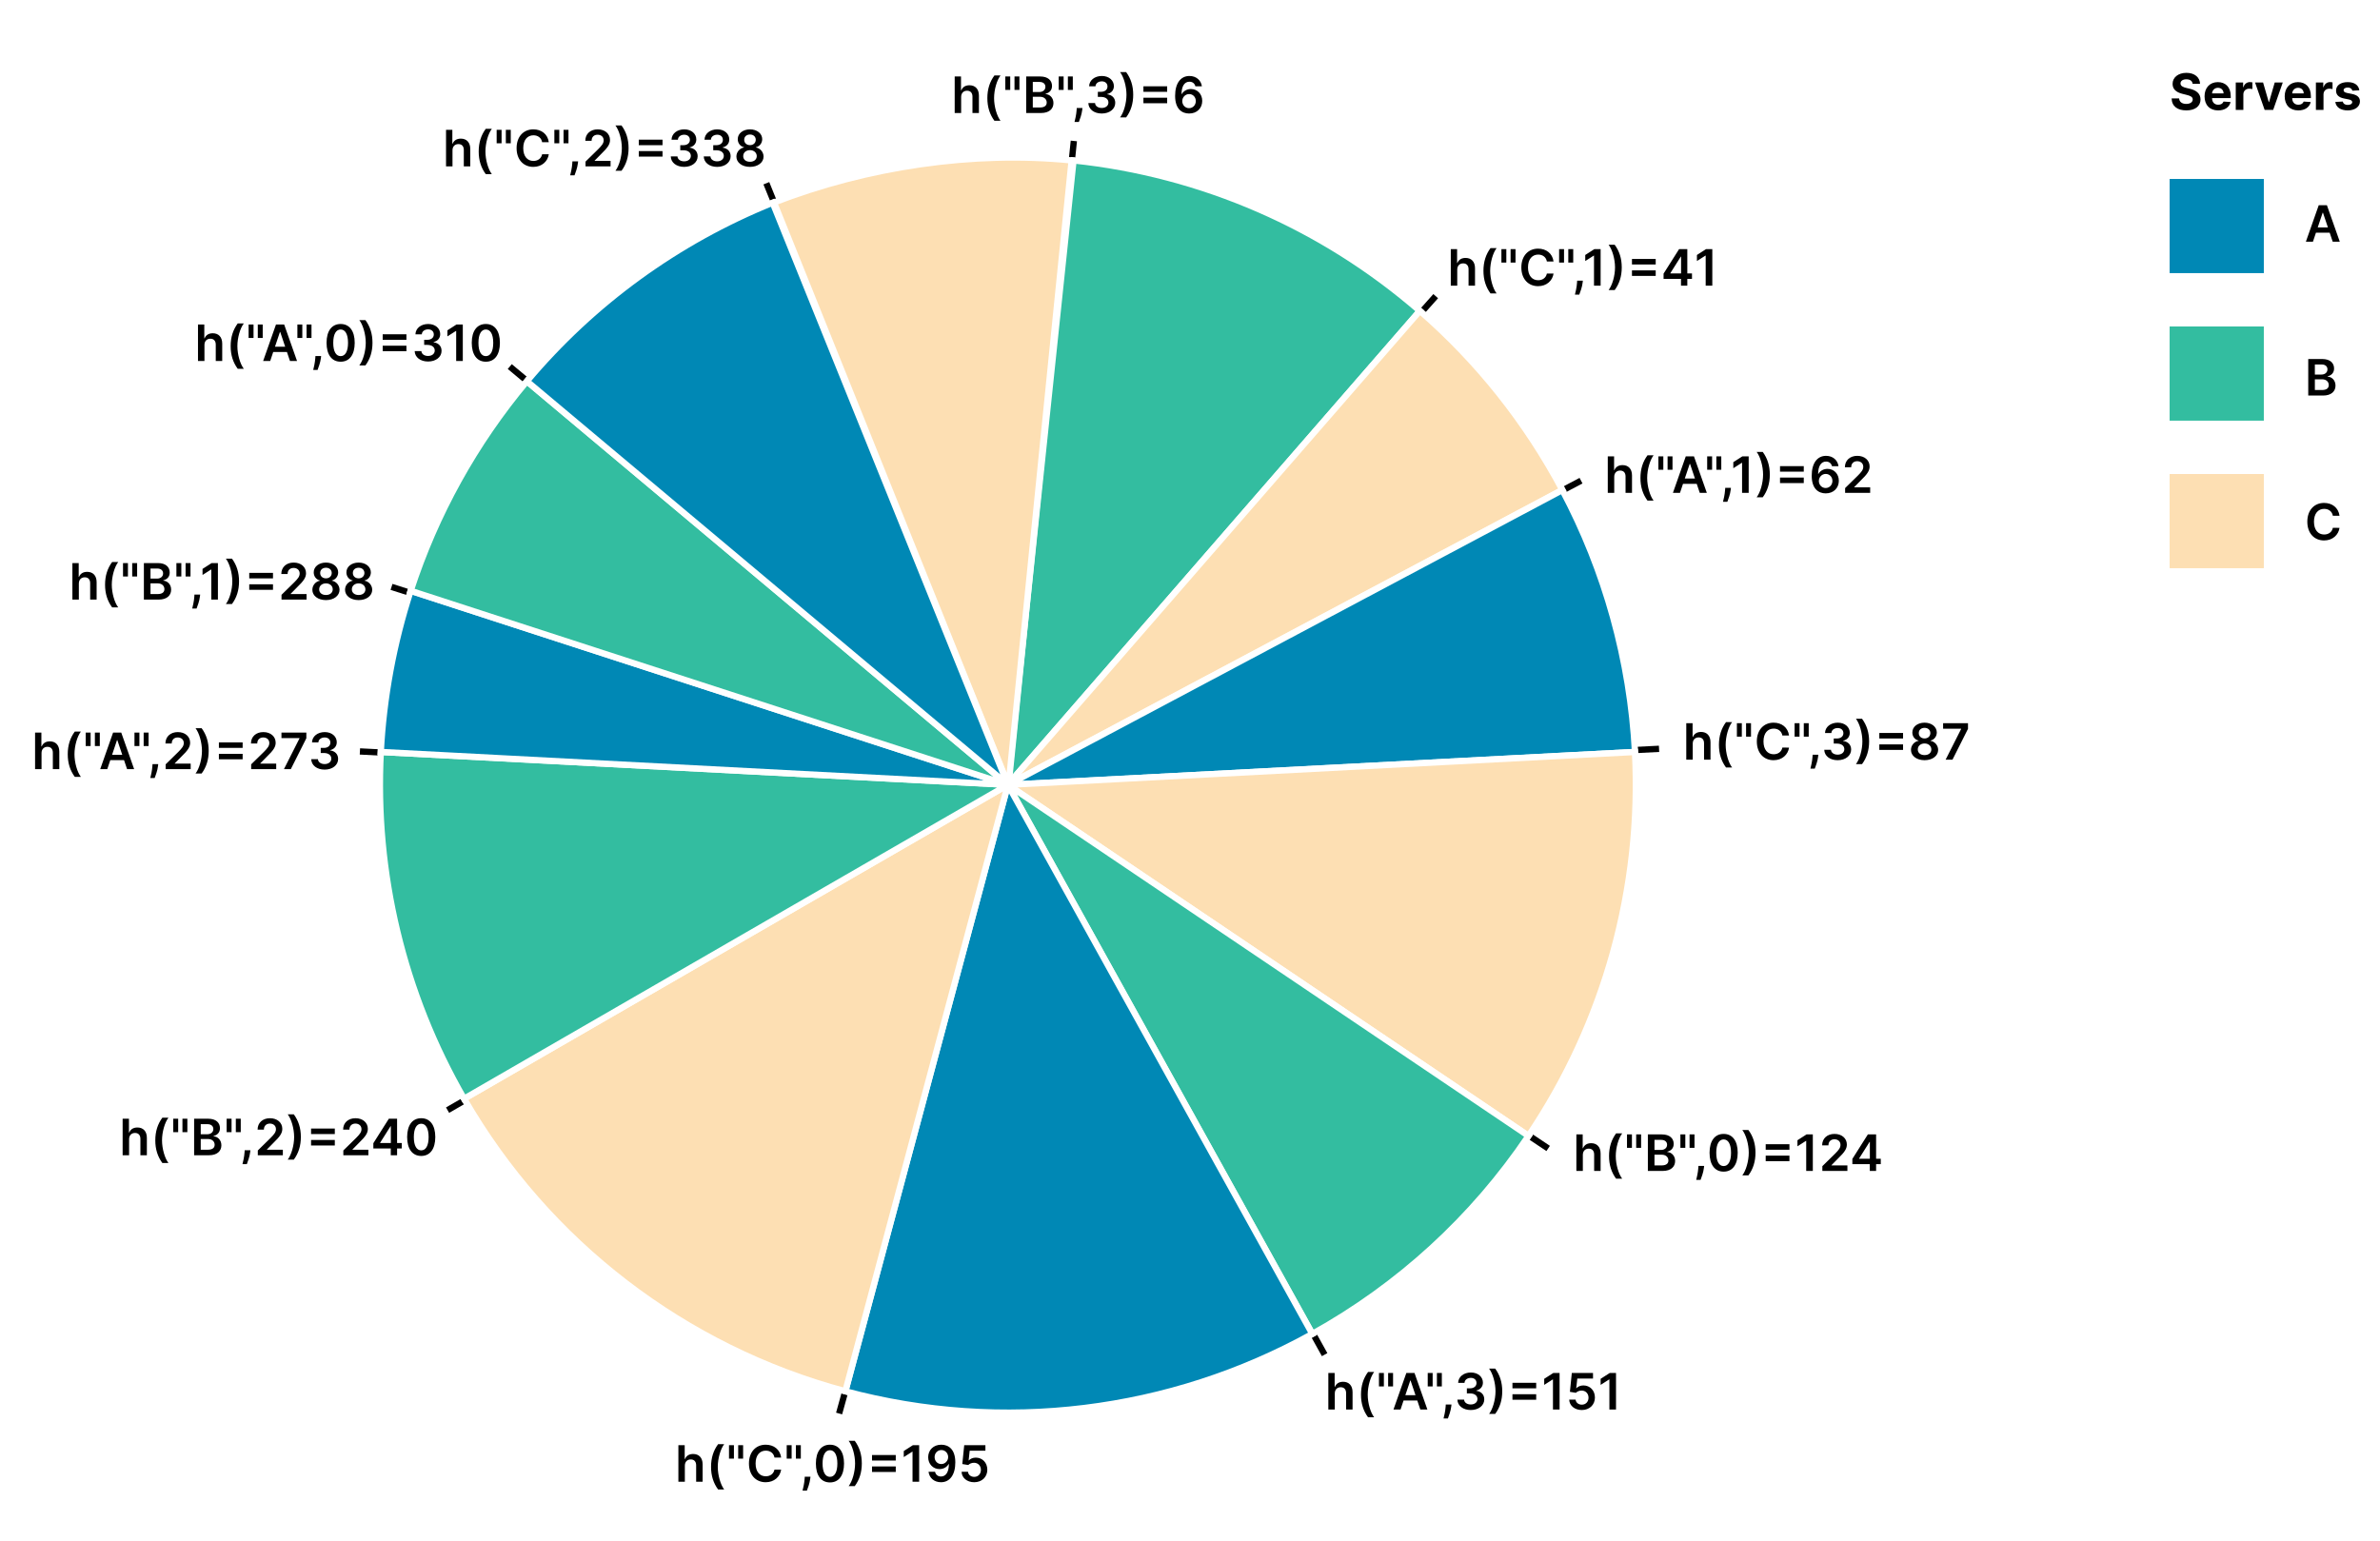 <svg width="758" height="491" viewBox="0 0 758 491" fill="none" xmlns="http://www.w3.org/2000/svg">
<rect x="0" y="0" width="758" height="491" fill="#333333" stroke="none"/>
<g clip-path="url(#clip0_51_177)">
<rect width="758" height="491" fill="white"/>
<path d="M736.642 77H734.392L738.489 65.364H741.091L745.193 77H742.943L741.977 74.131H737.602L736.642 77ZM738.17 72.438H741.409L739.835 67.75H739.744L738.17 72.438Z" fill="black"/>
<path d="M698.324 26.71C698.233 25.796 697.511 25.261 696.335 25.261C695.131 25.261 694.466 25.812 694.466 26.562C694.449 27.398 695.295 27.773 696.307 28.006L697.352 28.256C699.375 28.71 700.835 29.739 700.841 31.676C700.835 33.807 699.165 35.165 696.324 35.165C693.5 35.165 691.699 33.864 691.636 31.347H694.017C694.097 32.511 695.017 33.102 696.295 33.102C697.545 33.102 698.352 32.523 698.358 31.671C698.352 30.886 697.648 30.523 696.381 30.216L695.114 29.898C693.148 29.426 691.938 28.443 691.943 26.727C691.932 24.614 693.801 23.204 696.352 23.204C698.943 23.204 700.648 24.636 700.682 26.71H698.324ZM706.452 35.17C703.764 35.17 702.122 33.443 702.122 30.676C702.122 27.983 703.787 26.159 706.355 26.159C708.662 26.159 710.457 27.625 710.457 30.591V31.256H704.514V31.261C704.514 32.562 705.281 33.364 706.491 33.364C707.298 33.364 707.923 33.017 708.167 32.352L710.406 32.5C710.065 34.119 708.611 35.17 706.452 35.17ZM704.514 29.756H708.179C708.173 28.716 707.446 27.966 706.395 27.966C705.321 27.966 704.565 28.761 704.514 29.756ZM712.061 35V26.273H714.407V27.796H714.498C714.816 26.716 715.618 26.148 716.595 26.148C716.839 26.148 717.14 26.182 717.356 26.233V28.381C717.129 28.307 716.669 28.25 716.334 28.25C715.265 28.25 714.481 28.989 714.481 30.062V35H712.061ZM727.034 26.273L723.983 35H721.255L718.204 26.273H720.761L722.573 32.517H722.664L724.471 26.273H727.034ZM731.977 35.17C729.289 35.17 727.647 33.443 727.647 30.676C727.647 27.983 729.312 26.159 731.88 26.159C734.187 26.159 735.982 27.625 735.982 30.591V31.256H730.039V31.261C730.039 32.562 730.806 33.364 732.016 33.364C732.823 33.364 733.448 33.017 733.693 32.352L735.931 32.5C735.59 34.119 734.136 35.17 731.977 35.17ZM730.039 29.756H733.704C733.698 28.716 732.971 27.966 731.92 27.966C730.846 27.966 730.09 28.761 730.039 29.756ZM737.586 35V26.273H739.932V27.796H740.023C740.342 26.716 741.143 26.148 742.12 26.148C742.364 26.148 742.665 26.182 742.881 26.233V28.381C742.654 28.307 742.194 28.25 741.859 28.25C740.79 28.25 740.006 28.989 740.006 30.062V35H737.586ZM751.418 28.761L749.202 28.898C749.083 28.335 748.583 27.875 747.742 27.875C746.992 27.875 746.401 28.216 746.407 28.739C746.401 29.159 746.702 29.438 747.515 29.614L749.094 29.932C750.787 30.278 751.611 31.034 751.617 32.295C751.611 34.017 749.992 35.17 747.731 35.17C745.418 35.17 743.998 34.142 743.77 32.472L746.151 32.347C746.299 33.057 746.873 33.426 747.736 33.426C748.583 33.426 749.145 33.057 749.157 32.54C749.145 32.102 748.799 31.824 748.037 31.671L746.526 31.369C744.822 31.028 743.998 30.182 744.003 28.875C743.998 27.193 745.469 26.159 747.702 26.159C749.907 26.159 751.202 27.153 751.418 28.761Z" fill="black"/>
<path d="M735.148 126V114.364H739.602C742.125 114.364 743.375 115.648 743.375 117.381C743.375 118.795 742.477 119.591 741.341 119.858V119.972C742.58 120.034 743.83 121.068 743.83 122.83C743.83 124.642 742.523 126 739.858 126H735.148ZM737.256 124.239H739.523C741.051 124.239 741.688 123.591 741.688 122.665C741.688 121.625 740.881 120.83 739.58 120.83H737.256V124.239ZM737.256 119.312H739.341C740.438 119.312 741.267 118.676 741.267 117.653C741.267 116.756 740.625 116.102 739.386 116.102H737.256V119.312Z" fill="black"/>
<path d="M745.108 164.29H742.983C742.739 162.898 741.631 162.097 740.216 162.097C738.312 162.097 736.972 163.557 736.972 166.182C736.972 168.852 738.324 170.267 740.21 170.267C741.602 170.267 742.716 169.5 742.983 168.136L745.108 168.148C744.784 170.369 742.949 172.159 740.182 172.159C737.114 172.159 734.852 169.938 734.852 166.182C734.852 162.42 737.142 160.205 740.182 160.205C742.761 160.205 744.75 161.705 745.108 164.29Z" fill="black"/>
<rect x="691" y="151" width="30" height="30" fill="#FDDFB3"/>
<rect x="691" y="104" width="30" height="30" fill="#33BDA0"/>
<rect x="691" y="57" width="30" height="30" fill="#0088B5"/>
<path d="M306.114 30.886V36H304.057V24.364H306.068V28.756H306.17C306.574 27.767 307.426 27.159 308.767 27.159C310.58 27.159 311.773 28.335 311.773 30.443V36H309.716V30.761C309.716 29.585 309.08 28.898 308 28.898C306.898 28.898 306.114 29.625 306.114 30.886ZM314.461 31.256C314.461 28.421 315.216 26.057 316.711 24.034H318.648C317.495 25.534 316.603 28.557 316.603 31.256C316.603 33.949 317.495 36.972 318.648 38.472H316.711C315.216 36.449 314.461 34.091 314.461 31.256ZM321.747 24.364V28.648H320.178V24.364H321.747ZM324.673 24.364V28.648H323.105V24.364H324.673ZM326.825 36V24.364H331.28C333.802 24.364 335.052 25.648 335.052 27.381C335.052 28.796 334.155 29.591 333.018 29.858V29.972C334.257 30.034 335.507 31.068 335.507 32.83C335.507 34.642 334.2 36 331.535 36H326.825ZM328.933 34.239H331.2C332.729 34.239 333.365 33.591 333.365 32.665C333.365 31.625 332.558 30.829 331.257 30.829H328.933V34.239ZM328.933 29.312H331.018C332.115 29.312 332.945 28.676 332.945 27.653C332.945 26.756 332.302 26.102 331.064 26.102H328.933V29.312ZM338.75 24.364V28.648H337.182V24.364H338.75ZM341.677 24.364V28.648H340.108V24.364H341.677ZM344.747 34.409L344.673 35.034C344.514 36.466 343.883 38.125 343.61 38.841H342.224C342.389 38.153 342.792 36.585 342.889 35.045L342.928 34.409H344.747ZM350.893 36.159C348.439 36.159 346.683 34.801 346.626 32.835H348.763C348.814 33.784 349.717 34.392 350.888 34.392C352.132 34.392 353.024 33.688 353.018 32.659C353.024 31.608 352.149 30.869 350.677 30.869H349.649V29.244H350.677C351.882 29.244 352.723 28.568 352.717 27.551C352.723 26.574 352.001 25.915 350.916 25.915C349.842 25.915 348.933 26.523 348.899 27.5H346.871C346.916 25.551 348.666 24.204 350.927 24.204C353.251 24.204 354.763 25.653 354.757 27.426C354.763 28.733 353.916 29.671 352.655 29.943V30.034C354.285 30.267 355.194 31.312 355.189 32.767C355.194 34.733 353.382 36.159 350.893 36.159ZM360.912 30.182C360.912 33.017 360.157 35.381 358.662 37.403H356.725C357.878 35.903 358.77 32.881 358.77 30.182C358.77 27.489 357.878 24.466 356.725 22.966H358.662C360.157 24.989 360.912 27.347 360.912 30.182ZM364.164 32.881V31.125H371.727V32.881H364.164ZM364.164 29.244V27.489H371.727V29.244H364.164ZM378.703 36.159C376.47 36.148 374.254 34.778 374.26 30.511C374.26 26.534 376.027 24.204 378.822 24.204C381.021 24.204 382.538 25.619 382.788 27.5H380.714C380.498 26.608 379.822 26.028 378.822 26.028C377.209 26.028 376.311 27.517 376.305 29.966H376.385C376.942 28.966 378.044 28.358 379.294 28.358C381.334 28.358 382.902 29.949 382.896 32.148C382.902 34.449 381.214 36.176 378.703 36.159ZM378.692 34.455C379.925 34.455 380.856 33.466 380.851 32.193C380.856 30.943 379.953 29.966 378.72 29.966C377.487 29.966 376.544 30.989 376.533 32.21C376.538 33.426 377.447 34.455 378.692 34.455Z" fill="black"/>
<path d="M464.114 85.886V91H462.057V79.364H464.068V83.756H464.17C464.574 82.767 465.426 82.159 466.767 82.159C468.58 82.159 469.773 83.335 469.773 85.443V91H467.716V85.761C467.716 84.585 467.08 83.898 466 83.898C464.898 83.898 464.114 84.625 464.114 85.886ZM472.461 86.256C472.461 83.421 473.216 81.057 474.711 79.034H476.648C475.495 80.534 474.603 83.557 474.603 86.256C474.603 88.949 475.495 91.972 476.648 93.472H474.711C473.216 91.449 472.461 89.091 472.461 86.256ZM479.747 79.364V83.648H478.178V79.364H479.747ZM482.673 79.364V83.648H481.105V79.364H482.673ZM494.785 83.29H492.66C492.416 81.898 491.308 81.097 489.893 81.097C487.99 81.097 486.649 82.557 486.649 85.182C486.649 87.852 488.001 89.267 489.888 89.267C491.28 89.267 492.393 88.5 492.66 87.136L494.785 87.148C494.462 89.369 492.626 91.159 489.859 91.159C486.791 91.159 484.53 88.938 484.53 85.182C484.53 81.421 486.82 79.204 489.859 79.204C492.439 79.204 494.427 80.704 494.785 83.29ZM498.125 79.364V83.648H496.557V79.364H498.125ZM501.052 79.364V83.648H499.483V79.364H501.052ZM504.122 89.409L504.048 90.034C503.889 91.466 503.258 93.125 502.985 93.841H501.599C501.764 93.153 502.167 91.585 502.264 90.046L502.303 89.409H504.122ZM509.778 79.364V91H507.67V81.415H507.602L504.881 83.153V81.222L507.773 79.364H509.778ZM516.506 85.182C516.506 88.017 515.75 90.381 514.256 92.403H512.319C513.472 90.903 514.364 87.881 514.364 85.182C514.364 82.489 513.472 79.466 512.319 77.966H514.256C515.75 79.989 516.506 82.347 516.506 85.182ZM519.758 87.881V86.125H527.32V87.881H519.758ZM519.758 84.244V82.489H527.32V84.244H519.758ZM529.825 88.841V87.165L534.763 79.364H537.388V87.108H538.876V88.841H537.388V91H535.376V88.841H529.825ZM535.399 87.108V81.75H535.308L531.984 87.017V87.108H535.399ZM545.348 79.364V91H543.24V81.415H543.172L540.451 83.153V81.222L543.343 79.364H545.348Z" fill="black"/>
<path d="M514.114 151.886V157H512.057V145.364H514.068V149.756H514.17C514.574 148.767 515.426 148.159 516.767 148.159C518.58 148.159 519.773 149.335 519.773 151.443V157H517.716V151.761C517.716 150.585 517.08 149.898 516 149.898C514.898 149.898 514.114 150.625 514.114 151.886ZM522.461 152.256C522.461 149.42 523.216 147.057 524.711 145.034H526.648C525.495 146.534 524.603 149.557 524.603 152.256C524.603 154.949 525.495 157.972 526.648 159.472H524.711C523.216 157.449 522.461 155.091 522.461 152.256ZM529.747 145.364V149.648H528.178V145.364H529.747ZM532.673 145.364V149.648H531.105V145.364H532.673ZM535.054 157H532.804L536.901 145.364H539.503L543.605 157H541.355L540.389 154.131H536.014L535.054 157ZM536.582 152.438H539.821L538.247 147.75H538.156L536.582 152.438ZM545.282 145.364V149.648H543.713V145.364H545.282ZM548.208 145.364V149.648H546.64V145.364H548.208ZM551.278 155.409L551.204 156.034C551.045 157.466 550.414 159.125 550.141 159.841H548.755C548.92 159.153 549.323 157.585 549.42 156.045L549.46 155.409H551.278ZM556.935 145.364V157H554.827V147.415H554.758L552.037 149.153V147.222L554.929 145.364H556.935ZM563.662 151.182C563.662 154.017 562.907 156.381 561.412 158.403H559.475C560.628 156.903 561.52 153.881 561.52 151.182C561.52 148.489 560.628 145.466 559.475 143.966H561.412C562.907 145.989 563.662 148.347 563.662 151.182ZM566.914 153.881V152.125H574.477V153.881H566.914ZM566.914 150.244V148.489H574.477V150.244H566.914ZM581.453 157.159C579.22 157.148 577.004 155.778 577.01 151.511C577.01 147.534 578.777 145.205 581.572 145.205C583.771 145.205 585.288 146.619 585.538 148.5H583.464C583.248 147.608 582.572 147.028 581.572 147.028C579.959 147.028 579.061 148.517 579.055 150.966H579.135C579.692 149.966 580.794 149.358 582.044 149.358C584.084 149.358 585.652 150.949 585.646 153.148C585.652 155.449 583.964 157.176 581.453 157.159ZM581.442 155.455C582.675 155.455 583.606 154.466 583.601 153.193C583.606 151.943 582.703 150.966 581.47 150.966C580.237 150.966 579.294 151.989 579.283 153.21C579.288 154.426 580.197 155.455 581.442 155.455ZM587.647 157V155.477L591.686 151.517C592.834 150.352 593.425 149.659 593.425 148.688C593.425 147.591 592.601 146.915 591.493 146.915C590.334 146.915 589.584 147.659 589.584 148.847H587.578C587.578 146.636 589.215 145.205 591.522 145.205C593.863 145.205 595.448 146.631 595.448 148.58C595.448 149.892 594.823 150.949 592.561 153.119L590.556 155.159V155.239H595.624V157H587.647Z" fill="black"/>
<path d="M539.114 236.886V242H537.057V230.364H539.068V234.756H539.17C539.574 233.767 540.426 233.159 541.767 233.159C543.58 233.159 544.773 234.335 544.773 236.443V242H542.716V236.761C542.716 235.585 542.08 234.898 541 234.898C539.898 234.898 539.114 235.625 539.114 236.886ZM547.461 237.256C547.461 234.42 548.216 232.057 549.711 230.034H551.648C550.495 231.534 549.603 234.557 549.603 237.256C549.603 239.949 550.495 242.972 551.648 244.472H549.711C548.216 242.449 547.461 240.091 547.461 237.256ZM554.747 230.364V234.648H553.178V230.364H554.747ZM557.673 230.364V234.648H556.105V230.364H557.673ZM569.785 234.29H567.66C567.416 232.898 566.308 232.097 564.893 232.097C562.99 232.097 561.649 233.557 561.649 236.182C561.649 238.852 563.001 240.267 564.888 240.267C566.28 240.267 567.393 239.5 567.66 238.136L569.785 238.148C569.462 240.369 567.626 242.159 564.859 242.159C561.791 242.159 559.53 239.938 559.53 236.182C559.53 232.42 561.82 230.205 564.859 230.205C567.439 230.205 569.427 231.705 569.785 234.29ZM573.125 230.364V234.648H571.557V230.364H573.125ZM576.052 230.364V234.648H574.483V230.364H576.052ZM579.122 240.409L579.048 241.034C578.889 242.466 578.258 244.125 577.985 244.841H576.599C576.764 244.153 577.167 242.585 577.264 241.045L577.303 240.409H579.122ZM585.268 242.159C582.814 242.159 581.058 240.801 581.001 238.835H583.138C583.189 239.784 584.092 240.392 585.263 240.392C586.507 240.392 587.399 239.688 587.393 238.659C587.399 237.608 586.524 236.869 585.052 236.869H584.024V235.244H585.052C586.257 235.244 587.098 234.568 587.092 233.551C587.098 232.574 586.376 231.915 585.291 231.915C584.217 231.915 583.308 232.523 583.274 233.5H581.246C581.291 231.551 583.041 230.205 585.302 230.205C587.626 230.205 589.138 231.653 589.132 233.426C589.138 234.733 588.291 235.67 587.03 235.943V236.034C588.66 236.267 589.569 237.312 589.564 238.767C589.569 240.733 587.757 242.159 585.268 242.159ZM595.287 236.182C595.287 239.017 594.532 241.381 593.037 243.403H591.1C592.253 241.903 593.145 238.881 593.145 236.182C593.145 233.489 592.253 230.466 591.1 228.966H593.037C594.532 230.989 595.287 233.347 595.287 236.182ZM598.539 238.881V237.125H606.102V238.881H598.539ZM598.539 235.244V233.489H606.102V235.244H598.539ZM612.953 242.159C610.413 242.159 608.618 240.773 608.623 238.881C608.618 237.426 609.68 236.21 611.055 235.983V235.903C609.856 235.642 609.05 234.585 609.055 233.324C609.05 231.528 610.697 230.205 612.953 230.205C615.192 230.205 616.839 231.534 616.845 233.324C616.839 234.585 616.021 235.642 614.845 235.903V235.983C616.197 236.21 617.271 237.426 617.277 238.881C617.271 240.773 615.47 242.159 612.953 242.159ZM612.953 240.534C614.254 240.534 615.101 239.807 615.112 238.733C615.101 237.625 614.192 236.83 612.953 236.83C611.697 236.83 610.783 237.619 610.794 238.733C610.783 239.807 611.635 240.534 612.953 240.534ZM612.953 235.233C614.015 235.233 614.783 234.54 614.794 233.523C614.783 232.523 614.038 231.852 612.953 231.852C611.851 231.852 611.101 232.523 611.112 233.523C611.101 234.534 611.873 235.233 612.953 235.233ZM619.651 242L624.6 232.205V232.125H618.855V230.364H626.782V232.165L621.838 242H619.651Z" fill="black"/>
<path d="M504.114 367.886V373H502.057V361.364H504.068V365.756H504.17C504.574 364.767 505.426 364.159 506.767 364.159C508.58 364.159 509.773 365.335 509.773 367.443V373H507.716V367.761C507.716 366.585 507.08 365.898 506 365.898C504.898 365.898 504.114 366.625 504.114 367.886ZM512.461 368.256C512.461 365.42 513.216 363.057 514.711 361.034H516.648C515.495 362.534 514.603 365.557 514.603 368.256C514.603 370.949 515.495 373.972 516.648 375.472H514.711C513.216 373.449 512.461 371.091 512.461 368.256ZM519.747 361.364V365.648H518.178V361.364H519.747ZM522.673 361.364V365.648H521.105V361.364H522.673ZM524.825 373V361.364H529.28C531.802 361.364 533.052 362.648 533.052 364.381C533.052 365.795 532.155 366.591 531.018 366.858V366.972C532.257 367.034 533.507 368.068 533.507 369.83C533.507 371.642 532.2 373 529.535 373H524.825ZM526.933 371.239H529.2C530.729 371.239 531.365 370.591 531.365 369.665C531.365 368.625 530.558 367.83 529.257 367.83H526.933V371.239ZM526.933 366.312H529.018C530.115 366.312 530.945 365.676 530.945 364.653C530.945 363.756 530.302 363.102 529.064 363.102H526.933V366.312ZM536.75 361.364V365.648H535.182V361.364H536.75ZM539.677 361.364V365.648H538.108V361.364H539.677ZM542.747 371.409L542.673 372.034C542.514 373.466 541.883 375.125 541.61 375.841H540.224C540.389 375.153 540.792 373.585 540.889 372.045L540.928 371.409H542.747ZM548.956 373.222C546.149 373.222 544.473 371.006 544.473 367.193C544.479 363.392 546.16 361.205 548.956 361.205C551.751 361.205 553.439 363.398 553.439 367.193C553.439 371.011 551.763 373.227 548.956 373.222ZM548.956 371.443C550.41 371.443 551.314 369.989 551.314 367.193C551.308 364.42 550.405 362.96 548.956 362.96C547.513 362.96 546.609 364.42 546.604 367.193C546.598 369.989 547.507 371.443 548.956 371.443ZM559.1 367.182C559.1 370.017 558.344 372.381 556.85 374.403H554.912C556.066 372.903 556.958 369.881 556.958 367.182C556.958 364.489 556.066 361.466 554.912 359.966H556.85C558.344 361.989 559.1 364.347 559.1 367.182ZM562.352 369.881V368.125H569.914V369.881H562.352ZM562.352 366.244V364.489H569.914V366.244H562.352ZM577.362 361.364V373H575.254V363.415H575.186L572.464 365.153V363.222L575.356 361.364H577.362ZM580.397 373V371.477L584.436 367.517C585.584 366.352 586.175 365.659 586.175 364.688C586.175 363.591 585.351 362.915 584.243 362.915C583.084 362.915 582.334 363.659 582.334 364.847H580.328C580.328 362.636 581.965 361.205 584.272 361.205C586.613 361.205 588.198 362.631 588.198 364.58C588.198 365.892 587.573 366.949 585.311 369.119L583.306 371.159V371.239H588.374V373H580.397ZM589.954 370.841V369.165L594.891 361.364H597.516V369.108H599.005V370.841H597.516V373H595.505V370.841H589.954ZM595.528 369.108V363.75H595.437L592.113 369.017V369.108H595.528Z" fill="black"/>
<path d="M425.114 443.886V449H423.057V437.364H425.068V441.756H425.17C425.574 440.767 426.426 440.159 427.767 440.159C429.58 440.159 430.773 441.335 430.773 443.443V449H428.716V443.761C428.716 442.585 428.08 441.898 427 441.898C425.898 441.898 425.114 442.625 425.114 443.886ZM433.461 444.256C433.461 441.42 434.216 439.057 435.711 437.034H437.648C436.495 438.534 435.603 441.557 435.603 444.256C435.603 446.949 436.495 449.972 437.648 451.472H435.711C434.216 449.449 433.461 447.091 433.461 444.256ZM440.747 437.364V441.648H439.178V437.364H440.747ZM443.673 437.364V441.648H442.105V437.364H443.673ZM446.054 449H443.804L447.901 437.364H450.503L454.605 449H452.355L451.389 446.131H447.014L446.054 449ZM447.582 444.438H450.821L449.247 439.75H449.156L447.582 444.438ZM456.282 437.364V441.648H454.713V437.364H456.282ZM459.208 437.364V441.648H457.64V437.364H459.208ZM462.278 447.409L462.204 448.034C462.045 449.466 461.414 451.125 461.141 451.841H459.755C459.92 451.153 460.323 449.585 460.42 448.045L460.46 447.409H462.278ZM468.425 449.159C465.97 449.159 464.214 447.801 464.158 445.835H466.294C466.345 446.784 467.248 447.392 468.419 447.392C469.663 447.392 470.555 446.688 470.55 445.659C470.555 444.608 469.68 443.869 468.209 443.869H467.18V442.244H468.209C469.413 442.244 470.254 441.568 470.248 440.551C470.254 439.574 469.533 438.915 468.447 438.915C467.373 438.915 466.464 439.523 466.43 440.5H464.402C464.447 438.551 466.197 437.205 468.459 437.205C470.783 437.205 472.294 438.653 472.288 440.426C472.294 441.733 471.447 442.67 470.186 442.943V443.034C471.817 443.267 472.726 444.312 472.72 445.767C472.726 447.733 470.913 449.159 468.425 449.159ZM478.444 443.182C478.444 446.017 477.688 448.381 476.194 450.403H474.256C475.409 448.903 476.301 445.881 476.301 443.182C476.301 440.489 475.409 437.466 474.256 435.966H476.194C477.688 437.989 478.444 440.347 478.444 443.182ZM481.695 445.881V444.125H489.258V445.881H481.695ZM481.695 442.244V440.489H489.258V442.244H481.695ZM496.706 437.364V449H494.598V439.415H494.53L491.808 441.153V439.222L494.7 437.364H496.706ZM503.786 449.159C501.513 449.159 499.826 447.767 499.769 445.835H501.814C501.888 446.79 502.735 447.455 503.786 447.455C505.03 447.455 505.928 446.528 505.922 445.227C505.928 443.909 505.007 442.966 503.729 442.96C503.03 442.955 502.291 443.244 501.899 443.676L499.996 443.364L500.604 437.364H507.354V439.125H502.348L502.013 442.21H502.081C502.513 441.699 503.348 441.324 504.291 441.324C506.405 441.324 507.962 442.938 507.962 445.176C507.962 447.489 506.246 449.159 503.786 449.159ZM514.678 437.364V449H512.57V439.415H512.502L509.781 441.153V439.222L512.673 437.364H514.678Z" fill="black"/>
<path d="M218.114 466.886V472H216.057V460.364H218.068V464.756H218.17C218.574 463.767 219.426 463.159 220.767 463.159C222.58 463.159 223.773 464.335 223.773 466.443V472H221.716V466.761C221.716 465.585 221.08 464.898 220 464.898C218.898 464.898 218.114 465.625 218.114 466.886ZM226.461 467.256C226.461 464.42 227.216 462.057 228.711 460.034H230.648C229.495 461.534 228.603 464.557 228.603 467.256C228.603 469.949 229.495 472.972 230.648 474.472H228.711C227.216 472.449 226.461 470.091 226.461 467.256ZM233.747 460.364V464.648H232.178V460.364H233.747ZM236.673 460.364V464.648H235.105V460.364H236.673ZM248.785 464.29H246.66C246.416 462.898 245.308 462.097 243.893 462.097C241.99 462.097 240.649 463.557 240.649 466.182C240.649 468.852 242.001 470.267 243.888 470.267C245.28 470.267 246.393 469.5 246.66 468.136L248.785 468.148C248.462 470.369 246.626 472.159 243.859 472.159C240.791 472.159 238.53 469.938 238.53 466.182C238.53 462.42 240.82 460.205 243.859 460.205C246.439 460.205 248.427 461.705 248.785 464.29ZM252.125 460.364V464.648H250.557V460.364H252.125ZM255.052 460.364V464.648H253.483V460.364H255.052ZM258.122 470.409L258.048 471.034C257.889 472.466 257.258 474.125 256.985 474.841H255.599C255.764 474.153 256.167 472.585 256.264 471.045L256.303 470.409H258.122ZM264.331 472.222C261.524 472.222 259.848 470.006 259.848 466.193C259.854 462.392 261.535 460.205 264.331 460.205C267.126 460.205 268.814 462.398 268.814 466.193C268.814 470.011 267.138 472.227 264.331 472.222ZM264.331 470.443C265.785 470.443 266.689 468.989 266.689 466.193C266.683 463.42 265.78 461.96 264.331 461.96C262.888 461.96 261.984 463.42 261.979 466.193C261.973 468.989 262.882 470.443 264.331 470.443ZM274.475 466.182C274.475 469.017 273.719 471.381 272.225 473.403H270.287C271.441 471.903 272.333 468.881 272.333 466.182C272.333 463.489 271.441 460.466 270.287 458.966H272.225C273.719 460.989 274.475 463.347 274.475 466.182ZM277.727 468.881V467.125H285.289V468.881H277.727ZM277.727 465.244V463.489H285.289V465.244H277.727ZM292.737 460.364V472H290.629V462.415H290.561L287.839 464.153V462.222L290.731 460.364H292.737ZM299.811 460.205C302.044 460.216 304.249 461.585 304.255 465.824C304.26 469.83 302.482 472.159 299.692 472.159C297.488 472.159 295.965 470.756 295.726 468.83H297.8C298.01 469.756 298.686 470.335 299.692 470.335C301.3 470.335 302.203 468.852 302.209 466.364H302.13C301.567 467.364 300.476 467.972 299.22 467.972C297.181 467.972 295.618 466.386 295.613 464.193C295.613 461.92 297.289 460.188 299.811 460.205ZM299.817 461.909C298.584 461.909 297.658 462.898 297.658 464.148C297.664 465.392 298.556 466.369 299.794 466.369C301.022 466.369 301.982 465.335 301.976 464.131C301.976 462.943 301.061 461.909 299.817 461.909ZM310.272 472.159C307.999 472.159 306.312 470.767 306.255 468.835H308.3C308.374 469.79 309.221 470.455 310.272 470.455C311.516 470.455 312.414 469.528 312.408 468.227C312.414 466.909 311.494 465.966 310.215 465.96C309.516 465.955 308.778 466.244 308.386 466.676L306.482 466.364L307.09 460.364H313.84V462.125H308.835L308.499 465.21H308.567C308.999 464.699 309.835 464.324 310.778 464.324C312.891 464.324 314.448 465.938 314.448 468.176C314.448 470.489 312.732 472.159 310.272 472.159Z" fill="black"/>
<path d="M41.114 362.886V368H39.057V356.364H41.068V360.756H41.17C41.574 359.767 42.426 359.159 43.767 359.159C45.58 359.159 46.773 360.335 46.773 362.443V368H44.716V362.761C44.716 361.585 44.08 360.898 43 360.898C41.898 360.898 41.114 361.625 41.114 362.886ZM49.461 363.256C49.461 360.42 50.216 358.057 51.711 356.034H53.648C52.495 357.534 51.603 360.557 51.603 363.256C51.603 365.949 52.495 368.972 53.648 370.472H51.711C50.216 368.449 49.461 366.091 49.461 363.256ZM56.747 356.364V360.648H55.178V356.364H56.747ZM59.673 356.364V360.648H58.105V356.364H59.673ZM61.825 368V356.364H66.28C68.802 356.364 70.052 357.648 70.052 359.381C70.052 360.795 69.155 361.591 68.018 361.858V361.972C69.257 362.034 70.507 363.068 70.507 364.83C70.507 366.642 69.2 368 66.535 368H61.825ZM63.933 366.239H66.2C67.729 366.239 68.365 365.591 68.365 364.665C68.365 363.625 67.558 362.83 66.257 362.83H63.933V366.239ZM63.933 361.312H66.018C67.115 361.312 67.945 360.676 67.945 359.653C67.945 358.756 67.302 358.102 66.064 358.102H63.933V361.312ZM73.75 356.364V360.648H72.182V356.364H73.75ZM76.677 356.364V360.648H75.108V356.364H76.677ZM79.747 366.409L79.673 367.034C79.514 368.466 78.883 370.125 78.61 370.841H77.224C77.389 370.153 77.792 368.585 77.889 367.045L77.928 366.409H79.747ZM82.108 368V366.477L86.148 362.517C87.295 361.352 87.886 360.659 87.886 359.688C87.886 358.591 87.062 357.915 85.954 357.915C84.795 357.915 84.045 358.659 84.045 359.847H82.04C82.04 357.636 83.676 356.205 85.983 356.205C88.324 356.205 89.909 357.631 89.909 359.58C89.909 360.892 89.284 361.949 87.023 364.119L85.017 366.159V366.239H90.085V368H82.108ZM95.819 362.182C95.819 365.017 95.063 367.381 93.569 369.403H91.631C92.784 367.903 93.677 364.881 93.677 362.182C93.677 359.489 92.784 356.466 91.631 354.966H93.569C95.063 356.989 95.819 359.347 95.819 362.182ZM99.07 364.881V363.125H106.633V364.881H99.07ZM99.07 361.244V359.489H106.633V361.244H99.07ZM109.348 368V366.477L113.388 362.517C114.535 361.352 115.126 360.659 115.126 359.688C115.126 358.591 114.302 357.915 113.194 357.915C112.035 357.915 111.285 358.659 111.285 359.847H109.28C109.28 357.636 110.916 356.205 113.223 356.205C115.564 356.205 117.149 357.631 117.149 359.58C117.149 360.892 116.524 361.949 114.263 364.119L112.257 366.159V366.239H117.325V368H109.348ZM118.905 365.841V364.165L123.843 356.364H126.468V364.108H127.956V365.841H126.468V368H124.456V365.841H118.905ZM124.479 364.108V358.75H124.388L121.064 364.017V364.108H124.479ZM134.153 368.222C131.346 368.222 129.67 366.006 129.67 362.193C129.675 358.392 131.357 356.205 134.153 356.205C136.948 356.205 138.636 358.398 138.636 362.193C138.636 366.011 136.96 368.227 134.153 368.222ZM134.153 366.443C135.607 366.443 136.511 364.989 136.511 362.193C136.505 359.42 135.602 357.96 134.153 357.96C132.71 357.96 131.806 359.42 131.8 362.193C131.795 364.989 132.704 366.443 134.153 366.443Z" fill="black"/>
<path d="M13.229 239.886V245H11.172V233.364H13.183V237.756H13.285C13.689 236.767 14.541 236.159 15.882 236.159C17.695 236.159 18.888 237.335 18.888 239.443V245H16.831V239.761C16.831 238.585 16.195 237.898 15.115 237.898C14.013 237.898 13.229 238.625 13.229 239.886ZM21.576 240.256C21.576 237.42 22.331 235.057 23.826 233.034H25.763C24.61 234.534 23.718 237.557 23.718 240.256C23.718 242.949 24.61 245.972 25.763 247.472H23.826C22.331 245.449 21.576 243.091 21.576 240.256ZM28.862 233.364V237.648H27.294V233.364H28.862ZM31.788 233.364V237.648H30.22V233.364H31.788ZM34.169 245H31.919L36.016 233.364H38.618L42.72 245H40.47L39.504 242.131H35.129L34.169 245ZM35.697 240.438H38.936L37.362 235.75H37.271L35.697 240.438ZM44.397 233.364V237.648H42.828V233.364H44.397ZM47.323 233.364V237.648H45.755V233.364H47.323ZM50.393 243.409L50.319 244.034C50.16 245.466 49.529 247.125 49.257 247.841H47.87C48.035 247.153 48.438 245.585 48.535 244.045L48.575 243.409H50.393ZM52.754 245V243.477L56.794 239.517C57.942 238.352 58.532 237.659 58.532 236.688C58.532 235.591 57.709 234.915 56.601 234.915C55.442 234.915 54.692 235.659 54.692 236.847H52.686C52.686 234.636 54.322 233.205 56.629 233.205C58.97 233.205 60.555 234.631 60.555 236.58C60.555 237.892 59.93 238.949 57.669 241.119L55.663 243.159V243.239H60.731V245H52.754ZM66.465 239.182C66.465 242.017 65.709 244.381 64.215 246.403H62.277C63.431 244.903 64.323 241.881 64.323 239.182C64.323 236.489 63.431 233.466 62.277 231.966H64.215C65.709 233.989 66.465 236.347 66.465 239.182ZM69.717 241.881V240.125H77.279V241.881H69.717ZM69.717 238.244V236.489H77.279V238.244H69.717ZM79.994 245V243.477L84.034 239.517C85.182 238.352 85.772 237.659 85.772 236.688C85.772 235.591 84.949 234.915 83.841 234.915C82.682 234.915 81.932 235.659 81.932 236.847H79.926C79.926 234.636 81.562 233.205 83.869 233.205C86.21 233.205 87.795 234.631 87.795 236.58C87.795 237.892 87.17 238.949 84.909 241.119L82.903 243.159V243.239H87.971V245H79.994ZM90.438 245L95.387 235.205V235.125H89.642V233.364H97.568V235.165L92.625 245H90.438ZM103.393 245.159C100.938 245.159 99.183 243.801 99.126 241.835H101.262C101.313 242.784 102.217 243.392 103.387 243.392C104.631 243.392 105.523 242.688 105.518 241.659C105.523 240.608 104.648 239.869 103.177 239.869H102.148V238.244H103.177C104.381 238.244 105.222 237.568 105.217 236.551C105.222 235.574 104.501 234.915 103.415 234.915C102.342 234.915 101.432 235.523 101.398 236.5H99.37C99.415 234.551 101.165 233.205 103.427 233.205C105.751 233.205 107.262 234.653 107.256 236.426C107.262 237.733 106.415 238.67 105.154 238.943V239.034C106.785 239.267 107.694 240.312 107.688 241.767C107.694 243.733 105.881 245.159 103.393 245.159Z" fill="black"/>
<path d="M25.114 185.886V191H23.057V179.364H25.068V183.756H25.171C25.574 182.767 26.426 182.159 27.767 182.159C29.579 182.159 30.773 183.335 30.773 185.443V191H28.716V185.761C28.716 184.585 28.079 183.898 27 183.898C25.898 183.898 25.114 184.625 25.114 185.886ZM33.461 186.256C33.461 183.42 34.216 181.057 35.711 179.034H37.648C36.495 180.534 35.603 183.557 35.603 186.256C35.603 188.949 36.495 191.972 37.648 193.472H35.711C34.216 191.449 33.461 189.091 33.461 186.256ZM40.747 179.364V183.648H39.178V179.364H40.747ZM43.673 179.364V183.648H42.105V179.364H43.673ZM45.825 191V179.364H50.28C52.803 179.364 54.053 180.648 54.053 182.381C54.053 183.795 53.155 184.591 52.018 184.858V184.972C53.257 185.034 54.507 186.068 54.507 187.83C54.507 189.642 53.2 191 50.535 191H45.825ZM47.933 189.239H50.2C51.729 189.239 52.365 188.591 52.365 187.665C52.365 186.625 51.558 185.83 50.257 185.83H47.933V189.239ZM47.933 184.312H50.018C51.115 184.312 51.944 183.676 51.944 182.653C51.944 181.756 51.303 181.102 50.064 181.102H47.933V184.312ZM57.75 179.364V183.648H56.182V179.364H57.75ZM60.676 179.364V183.648H59.108V179.364H60.676ZM63.747 189.409L63.673 190.034C63.514 191.466 62.883 193.125 62.61 193.841H61.224C61.389 193.153 61.792 191.585 61.889 190.045L61.928 189.409H63.747ZM69.403 179.364V191H67.295V181.415H67.227L64.506 183.153V181.222L67.398 179.364H69.403ZM76.131 185.182C76.131 188.017 75.375 190.381 73.881 192.403H71.944C73.097 190.903 73.989 187.881 73.989 185.182C73.989 182.489 73.097 179.466 71.944 177.966H73.881C75.375 179.989 76.131 182.347 76.131 185.182ZM79.383 187.881V186.125H86.945V187.881H79.383ZM79.383 184.244V182.489H86.945V184.244H79.383ZM89.66 191V189.477L93.7 185.517C94.848 184.352 95.439 183.659 95.439 182.688C95.439 181.591 94.615 180.915 93.507 180.915C92.348 180.915 91.598 181.659 91.598 182.847H89.592C89.592 180.636 91.228 179.205 93.535 179.205C95.876 179.205 97.462 180.631 97.462 182.58C97.462 183.892 96.837 184.949 94.575 187.119L92.569 189.159V189.239H97.638V191H89.66ZM103.814 191.159C101.274 191.159 99.479 189.773 99.485 187.881C99.479 186.426 100.541 185.21 101.916 184.983V184.903C100.718 184.642 99.911 183.585 99.916 182.324C99.911 180.528 101.559 179.205 103.814 179.205C106.053 179.205 107.701 180.534 107.706 182.324C107.701 183.585 106.882 184.642 105.706 184.903V184.983C107.059 185.21 108.132 186.426 108.138 187.881C108.132 189.773 106.331 191.159 103.814 191.159ZM103.814 189.534C105.115 189.534 105.962 188.807 105.973 187.733C105.962 186.625 105.053 185.83 103.814 185.83C102.559 185.83 101.644 186.619 101.655 187.733C101.644 188.807 102.496 189.534 103.814 189.534ZM103.814 184.233C104.877 184.233 105.644 183.54 105.655 182.523C105.644 181.523 104.899 180.852 103.814 180.852C102.712 180.852 101.962 181.523 101.973 182.523C101.962 183.534 102.735 184.233 103.814 184.233ZM114.222 191.159C111.683 191.159 109.887 189.773 109.893 187.881C109.887 186.426 110.95 185.21 112.325 184.983V184.903C111.126 184.642 110.319 183.585 110.325 182.324C110.319 180.528 111.967 179.205 114.222 179.205C116.461 179.205 118.109 180.534 118.114 182.324C118.109 183.585 117.291 184.642 116.114 184.903V184.983C117.467 185.21 118.541 186.426 118.546 187.881C118.541 189.773 116.739 191.159 114.222 191.159ZM114.222 189.534C115.523 189.534 116.37 188.807 116.381 187.733C116.37 186.625 115.461 185.83 114.222 185.83C112.967 185.83 112.052 186.619 112.063 187.733C112.052 188.807 112.904 189.534 114.222 189.534ZM114.222 184.233C115.285 184.233 116.052 183.54 116.063 182.523C116.052 181.523 115.308 180.852 114.222 180.852C113.12 180.852 112.37 181.523 112.381 182.523C112.37 183.534 113.143 184.233 114.222 184.233Z" fill="black"/>
<path d="M65.114 109.886V115H63.057V103.364H65.068V107.756H65.171C65.574 106.767 66.426 106.159 67.767 106.159C69.579 106.159 70.773 107.335 70.773 109.443V115H68.716V109.761C68.716 108.585 68.079 107.898 67 107.898C65.898 107.898 65.114 108.625 65.114 109.886ZM73.461 110.256C73.461 107.42 74.216 105.057 75.711 103.034H77.648C76.495 104.534 75.603 107.557 75.603 110.256C75.603 112.949 76.495 115.972 77.648 117.472H75.711C74.216 115.449 73.461 113.091 73.461 110.256ZM80.747 103.364V107.648H79.178V103.364H80.747ZM83.673 103.364V107.648H82.105V103.364H83.673ZM86.054 115H83.804L87.9 103.364H90.503L94.605 115H92.355L91.389 112.131H87.014L86.054 115ZM87.582 110.438H90.821L89.247 105.75H89.156L87.582 110.438ZM96.282 103.364V107.648H94.713V103.364H96.282ZM99.208 103.364V107.648H97.64V103.364H99.208ZM102.278 113.409L102.204 114.034C102.045 115.466 101.414 117.125 101.141 117.841H99.755C99.92 117.153 100.323 115.585 100.42 114.045L100.46 113.409H102.278ZM108.487 115.222C105.68 115.222 104.004 113.006 104.004 109.193C104.01 105.392 105.692 103.205 108.487 103.205C111.283 103.205 112.97 105.398 112.97 109.193C112.97 113.011 111.294 115.227 108.487 115.222ZM108.487 113.443C109.942 113.443 110.845 111.989 110.845 109.193C110.839 106.42 109.936 104.96 108.487 104.96C107.044 104.96 106.141 106.42 106.135 109.193C106.129 111.989 107.038 113.443 108.487 113.443ZM118.631 109.182C118.631 112.017 117.875 114.381 116.381 116.403H114.444C115.597 114.903 116.489 111.881 116.489 109.182C116.489 106.489 115.597 103.466 114.444 101.966H116.381C117.875 103.989 118.631 106.347 118.631 109.182ZM121.883 111.881V110.125H129.445V111.881H121.883ZM121.883 108.244V106.489H129.445V108.244H121.883ZM136.336 115.159C133.882 115.159 132.126 113.801 132.069 111.835H134.206C134.257 112.784 135.16 113.392 136.331 113.392C137.575 113.392 138.467 112.688 138.461 111.659C138.467 110.608 137.592 109.869 136.121 109.869H135.092V108.244H136.121C137.325 108.244 138.166 107.568 138.16 106.551C138.166 105.574 137.444 104.915 136.359 104.915C135.285 104.915 134.376 105.523 134.342 106.5H132.314C132.359 104.551 134.109 103.205 136.371 103.205C138.694 103.205 140.206 104.653 140.2 106.426C140.206 107.733 139.359 108.67 138.098 108.943V109.034C139.729 109.267 140.638 110.312 140.632 111.767C140.638 113.733 138.825 115.159 136.336 115.159ZM147.395 103.364V115H145.287V105.415H145.219L142.497 107.153V105.222L145.389 103.364H147.395ZM154.731 115.222C151.924 115.222 150.248 113.006 150.248 109.193C150.254 105.392 151.935 103.205 154.731 103.205C157.526 103.205 159.214 105.398 159.214 109.193C159.214 113.011 157.538 115.227 154.731 115.222ZM154.731 113.443C156.185 113.443 157.089 111.989 157.089 109.193C157.083 106.42 156.18 104.96 154.731 104.96C153.288 104.96 152.384 106.42 152.379 109.193C152.373 111.989 153.282 113.443 154.731 113.443Z" fill="black"/>
<path d="M144.114 47.886V53H142.057V41.364H144.068V45.756H144.17C144.574 44.767 145.426 44.159 146.767 44.159C148.58 44.159 149.773 45.335 149.773 47.443V53H147.716V47.761C147.716 46.585 147.08 45.898 146 45.898C144.898 45.898 144.114 46.625 144.114 47.886ZM152.461 48.256C152.461 45.42 153.216 43.057 154.711 41.034H156.648C155.495 42.534 154.603 45.557 154.603 48.256C154.603 50.949 155.495 53.972 156.648 55.472H154.711C153.216 53.449 152.461 51.091 152.461 48.256ZM159.747 41.364V45.648H158.178V41.364H159.747ZM162.673 41.364V45.648H161.105V41.364H162.673ZM174.785 45.29H172.66C172.416 43.898 171.308 43.097 169.893 43.097C167.99 43.097 166.649 44.557 166.649 47.182C166.649 49.852 168.001 51.267 169.888 51.267C171.28 51.267 172.393 50.5 172.66 49.136L174.785 49.148C174.462 51.369 172.626 53.159 169.859 53.159C166.791 53.159 164.53 50.938 164.53 47.182C164.53 43.42 166.82 41.205 169.859 41.205C172.439 41.205 174.427 42.705 174.785 45.29ZM178.125 41.364V45.648H176.557V41.364H178.125ZM181.052 41.364V45.648H179.483V41.364H181.052ZM184.122 51.409L184.048 52.034C183.889 53.466 183.258 55.125 182.985 55.841H181.599C181.764 55.153 182.167 53.585 182.264 52.045L182.303 51.409H184.122ZM186.483 53V51.477L190.523 47.517C191.67 46.352 192.261 45.659 192.261 44.688C192.261 43.591 191.437 42.915 190.329 42.915C189.17 42.915 188.42 43.659 188.42 44.847H186.415C186.415 42.636 188.051 41.205 190.358 41.205C192.699 41.205 194.284 42.631 194.284 44.58C194.284 45.892 193.659 46.949 191.398 49.119L189.392 51.159V51.239H194.46V53H186.483ZM200.194 47.182C200.194 50.017 199.438 52.381 197.944 54.403H196.006C197.159 52.903 198.051 49.881 198.051 47.182C198.051 44.489 197.159 41.466 196.006 39.966H197.944C199.438 41.989 200.194 44.347 200.194 47.182ZM203.445 49.881V48.125H211.008V49.881H203.445ZM203.445 46.244V44.489H211.008V46.244H203.445ZM217.899 53.159C215.444 53.159 213.689 51.801 213.632 49.835H215.768C215.819 50.784 216.723 51.392 217.893 51.392C219.138 51.392 220.03 50.688 220.024 49.659C220.03 48.608 219.155 47.869 217.683 47.869H216.655V46.244H217.683C218.888 46.244 219.729 45.568 219.723 44.551C219.729 43.574 219.007 42.915 217.922 42.915C216.848 42.915 215.939 43.523 215.905 44.5H213.876C213.922 42.551 215.672 41.205 217.933 41.205C220.257 41.205 221.768 42.653 221.763 44.426C221.768 45.733 220.922 46.67 219.66 46.943V47.034C221.291 47.267 222.2 48.312 222.194 49.767C222.2 51.733 220.388 53.159 217.899 53.159ZM228.401 53.159C225.946 53.159 224.191 51.801 224.134 49.835H226.27C226.321 50.784 227.225 51.392 228.395 51.392C229.639 51.392 230.532 50.688 230.526 49.659C230.532 48.608 229.657 47.869 228.185 47.869H227.157V46.244H228.185C229.389 46.244 230.23 45.568 230.225 44.551C230.23 43.574 229.509 42.915 228.424 42.915C227.35 42.915 226.441 43.523 226.407 44.5H224.378C224.424 42.551 226.174 41.205 228.435 41.205C230.759 41.205 232.27 42.653 232.264 44.426C232.27 45.733 231.424 46.67 230.162 46.943V47.034C231.793 47.267 232.702 48.312 232.696 49.767C232.702 51.733 230.889 53.159 228.401 53.159ZM238.863 53.159C236.323 53.159 234.528 51.773 234.533 49.881C234.528 48.426 235.59 47.21 236.965 46.983V46.903C235.766 46.642 234.96 45.585 234.965 44.324C234.96 42.528 236.607 41.205 238.863 41.205C241.102 41.205 242.749 42.534 242.755 44.324C242.749 45.585 241.931 46.642 240.755 46.903V46.983C242.107 47.21 243.181 48.426 243.187 49.881C243.181 51.773 241.38 53.159 238.863 53.159ZM238.863 51.534C240.164 51.534 241.011 50.807 241.022 49.733C241.011 48.625 240.102 47.83 238.863 47.83C237.607 47.83 236.692 48.619 236.704 49.733C236.692 50.807 237.545 51.534 238.863 51.534ZM238.863 46.233C239.925 46.233 240.692 45.54 240.704 44.523C240.692 43.523 239.948 42.852 238.863 42.852C237.761 42.852 237.011 43.523 237.022 44.523C237.011 45.534 237.783 46.233 238.863 46.233Z" fill="black"/>
<line x1="321.005" y1="248.898" x2="342.005" y2="44.898" stroke="black" stroke-width="2"/>
<line x1="321.073" y1="248.376" x2="244.073" y2="58.376" stroke="black" stroke-width="2"/>
<line x1="321.358" y1="249.767" x2="162.358" y2="116.767" stroke="black" stroke-width="2"/>
<line x1="321.695" y1="249.952" x2="124.695" y2="186.952" stroke="black" stroke-width="2"/>
<line x1="321.949" y1="249.999" x2="114.627" y2="239.367" stroke="black" stroke-width="2"/>
<line x1="322.5" y1="249.866" x2="142.548" y2="353.633" stroke="black" stroke-width="2"/>
<line x1="322.964" y1="249.267" x2="267.246" y2="450.267" stroke="black" stroke-width="2"/>
<line x1="320.874" y1="249.515" x2="421.874" y2="431.515" stroke="black" stroke-width="2"/>
<line x1="321.556" y1="251.169" x2="493.069" y2="365.834" stroke="black" stroke-width="2"/>
<line x1="319.95" y1="249.001" x2="528.387" y2="238.534" stroke="black" stroke-width="2"/>
<line x1="321.533" y1="249.116" x2="503.533" y2="153.116" stroke="black" stroke-width="2"/>
<line x1="322.107" y1="246.133" x2="457.253" y2="94.335" stroke="black" stroke-width="2"/>
<path d="M321 250L341.906 51.096C382.725 55.386 421.236 72.131 452.212 99.058L321 250Z" fill="#33BDA0" stroke="white" stroke-width="2"/>
<path d="M321 249.942L452.212 99C470.705 115.076 486.086 134.413 497.59 156.048L321 249.942Z" fill="#FDDFB3" stroke="white" stroke-width="2"/>
<path d="M321 250L497.59 156.106C511.3 181.892 519.197 210.368 520.726 239.533L321 250Z" fill="#0088B5" stroke="white" stroke-width="2"/>
<path d="M321 250L520.726 239.533C522.999 282.903 511.093 325.834 486.808 361.839L321 250Z" fill="#FDDFB3" stroke="white" stroke-width="2"/>
<path d="M321 250L486.808 361.839C469.158 388.005 445.567 409.622 417.962 424.924L321 250Z" fill="#33BDA0" stroke="white" stroke-width="2"/>
<path d="M321.202 250.248L246.5 64.5C275.92 53.071 309.907 47.923 341.309 51.096L321.202 250.248Z" fill="#FDDFB3" stroke="white" stroke-width="2"/>
<path d="M321 250L417.962 424.924C372.626 450.054 319.305 456.601 269.236 443.185L321 250Z" fill="#0088B5" stroke="white" stroke-width="2"/>
<path d="M321 250L269.236 443.185C218 429.457 174.317 395.937 147.795 350L321 250Z" fill="#FDDFB3" stroke="white" stroke-width="2"/>
<path d="M321 250L147.795 350C128.463 316.515 119.251 278.145 121.274 239.533L321 250Z" fill="#33BDA0" stroke="white" stroke-width="2"/>
<path d="M321 250L121.274 239.533C122.189 222.079 125.388 204.819 130.789 188.197L321 250Z" fill="#0088B5" stroke="white" stroke-width="2"/>
<path d="M321 250L130.789 188.197C138.723 163.776 151.286 141.112 167.791 121.442L321 250Z" fill="#33BDA0" stroke="white" stroke-width="2"/>
<path d="M321 250L167.791 121.442C188.838 96.36 215.72 76.829 246.079 64.563L321 250Z" fill="#0088B5" stroke="white" stroke-width="2"/>
</g>
<defs>
<clipPath id="clip0_51_177">
<rect width="758" height="491" fill="white"/>
</clipPath>
</defs>
</svg>
